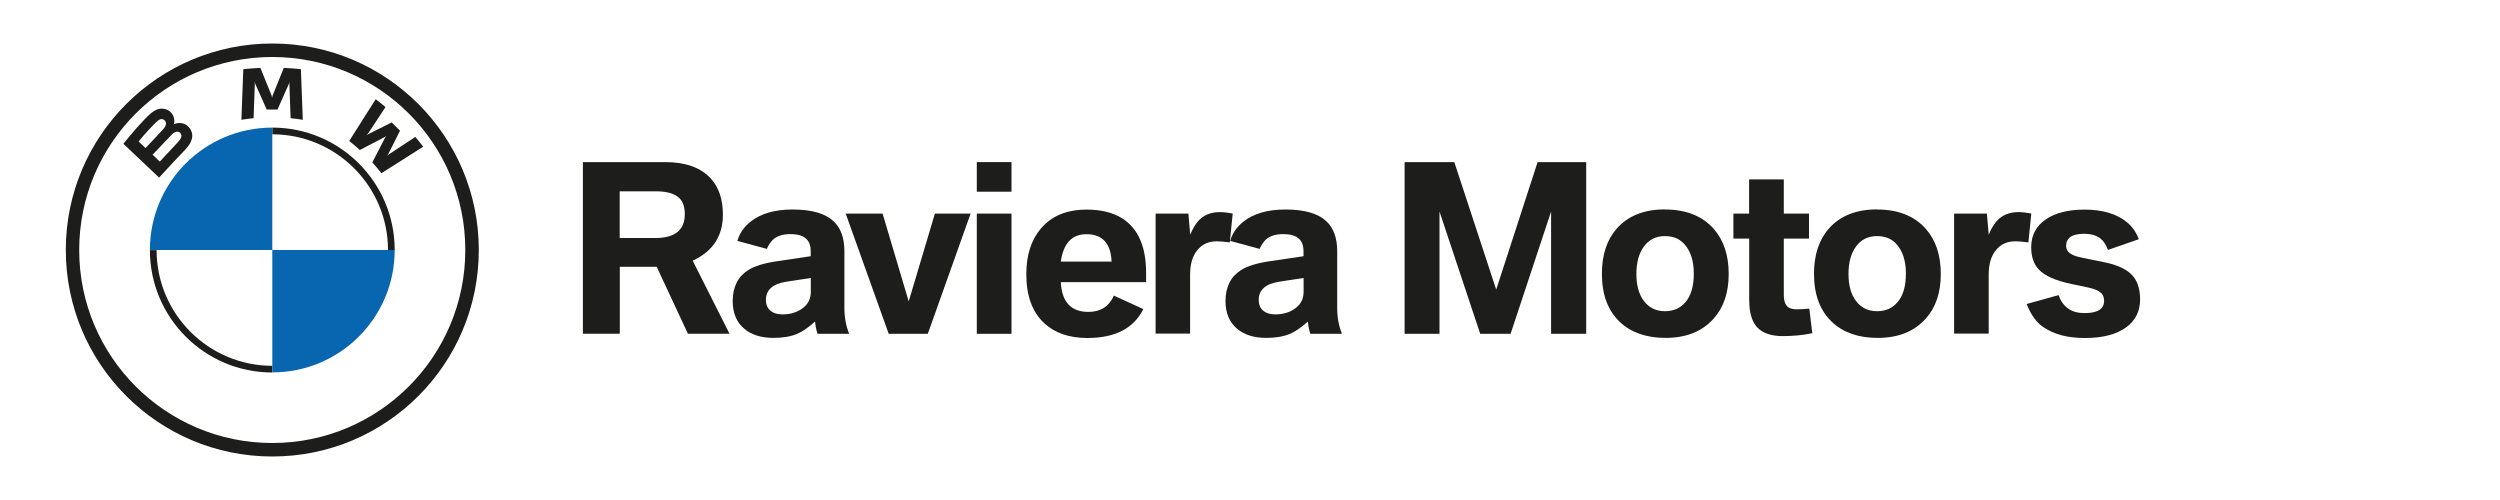 <?xml version="1.0" encoding="UTF-8"?>
<svg id="Layer_1" data-name="Layer 1" xmlns="http://www.w3.org/2000/svg" viewBox="0 0 250 50">
  <defs>
    <style>
      .cls-1 {
        fill: #0766af;
      }

      .cls-2 {
        fill: #1d1d1b;
      }
    </style>
  </defs>
  <g>
    <path class="cls-2" d="m27.23,4.35C15.82,4.35,6.58,13.6,6.58,25s9.24,20.65,20.65,20.65,20.65-9.24,20.65-20.65S38.63,4.35,27.23,4.35m19.3,20.65c0,10.66-8.64,19.3-19.3,19.3S7.92,35.66,7.92,25,16.56,5.7,27.23,5.7s19.3,8.64,19.3,19.3"/>
    <path class="cls-2" d="m27.23,12.76v.67c6.38,0,11.57,5.19,11.57,11.57h.67c0-6.76-5.48-12.24-12.24-12.24m0,23.82c-6.38,0-11.57-5.19-11.57-11.57h-.67c0,6.76,5.48,12.24,12.24,12.24"/>
    <path class="cls-2" d="m37.23,16.24c.28.3.68.79.91,1.08l4.18-2.65c-.21-.27-.54-.69-.79-.98l-2.65,1.75-.18.16.13-.2,1.17-2.33-.83-.83-2.33,1.17-.2.13.16-.18,1.75-2.65c-.31-.26-.6-.5-.98-.79l-2.65,4.18c.34.26.78.64,1.06.9l2.5-1.3.16-.12-.12.16-1.29,2.5Z"/>
    <path class="cls-2" d="m27.75,10.95l1.14-2.56.07-.23-.02.24.12,3.42c.4.04.81.09,1.22.16l-.19-5.06c-.57-.06-1.14-.11-1.71-.13l-1.13,2.79-.04.21-.04-.21-1.13-2.79c-.57.02-1.14.07-1.71.13l-.19,5.06c.41-.07.82-.12,1.22-.16l.12-3.42-.02-.24.07.23,1.14,2.56h1.04Z"/>
    <path class="cls-2" d="m18.51,14.98c.66-.7,1.03-1.5.37-2.27-.36-.42-.96-.51-1.46-.3l-.05.02.02-.04c.07-.2.12-.83-.42-1.26-.26-.21-.59-.29-.92-.26-.62.06-1.1.49-2.4,1.94-.39.44-.96,1.13-1.31,1.57,0,0,3.57,3.38,3.57,3.38,1.19-1.31,1.67-1.8,2.6-2.78m-4.65-.83c.72-.88,1.48-1.68,1.83-1.99.11-.1.23-.2.37-.24.23-.06.48.1.53.34.05.24-.1.47-.27.66-.38.43-1.77,1.89-1.77,1.89l-.69-.66Zm1.4,1.32s1.36-1.43,1.8-1.89c.18-.18.29-.29.41-.35.16-.08.33-.09.48,0,.15.1.22.27.18.45-.05.2-.21.4-.35.55-.19.2-1.8,1.92-1.8,1.93l-.72-.69Z"/>
    <path class="cls-1" d="m27.23,12.76v12.24h-12.24c0-6.77,5.48-12.24,12.24-12.24"/>
    <path class="cls-1" d="m39.47,25c0,6.77-5.48,12.24-12.24,12.24v-12.24h12.24Z"/>
  </g>
  <g>
    <path class="cls-2" d="m58.29,33.38v-17.17h8.21c2.1,0,3.64.57,4.63,1.7.77.87,1.16,2.06,1.16,3.56,0,2.13-1.01,3.67-3.02,4.6l3.68,7.3h-4.16l-3.12-6.69h-3.69v6.69h-3.67Zm3.67-9.58h3.58c1.96,0,2.94-.8,2.94-2.39,0-.82-.24-1.4-.73-1.76-.48-.35-1.22-.52-2.2-.52h-3.58v4.67Z"/>
    <path class="cls-2" d="m81.07,25.62v-.52c0-1.13-.67-1.69-2.02-1.69-.77,0-1.36.19-1.77.57-.22.22-.42.52-.6.91l-2.94-.8c.21-.76.66-1.41,1.35-1.95,1.01-.79,2.4-1.19,4.17-1.19,1.9,0,3.26.39,4.09,1.17.73.67,1.09,1.68,1.09,3v5.67c0,.96.16,1.82.48,2.59h-3.17c-.14-.46-.22-.87-.24-1.23-.65.59-1.25,1-1.78,1.23-.64.27-1.44.41-2.38.41-1.21,0-2.18-.3-2.9-.9-.79-.65-1.18-1.58-1.18-2.77,0-1.42.52-2.46,1.55-3.11.62-.4,1.59-.7,2.89-.89l3.37-.5Zm0,2.18l-2.43.37c-1.36.21-2.05.82-2.05,1.83,0,.43.13.77.4,1.02.3.28.72.42,1.26.42.76,0,1.4-.19,1.95-.57.59-.41.88-.97.88-1.69v-1.39Z"/>
    <path class="cls-2" d="m88.87,33.38l-4.3-12.02h3.69l2.61,8.78,2.62-8.78h3.57l-4.28,12.02h-3.91Z"/>
    <path class="cls-2" d="m97.68,19.17v-2.96h3.47v2.96h-3.47Zm0,14.21v-12.02h3.47v12.02h-3.47Z"/>
    <path class="cls-2" d="m114.6,28.21h-8.52c.1,1.99,1.02,2.98,2.76,2.98,1.22,0,2.06-.54,2.55-1.63l2.94,1.35c-.96,1.93-2.82,2.89-5.59,2.89-1.82,0-3.27-.5-4.34-1.5-1.18-1.11-1.77-2.74-1.77-4.89,0-1.9.49-3.42,1.46-4.56,1.07-1.26,2.59-1.89,4.58-1.89,1.43,0,2.61.29,3.54.87,1.6,1.01,2.4,2.83,2.4,5.46v.93Zm-8.52-2.05h5.08c-.08-1.82-.92-2.74-2.52-2.74-1.45,0-2.3.91-2.56,2.74Z"/>
    <path class="cls-2" d="m115.56,33.38v-12.02h3.28l.18,2.11c.23-.55.48-.98.74-1.3.53-.64,1.28-.96,2.23-.96.36,0,.79.05,1.28.14l-.29,2.89c-.56-.07-.99-.11-1.29-.11-.84,0-1.5.3-1.98.91-.47.59-.7,1.39-.7,2.41v5.91h-3.46Z"/>
    <path class="cls-2" d="m130.35,25.62v-.52c0-1.13-.67-1.69-2.02-1.69-.77,0-1.36.19-1.77.57-.22.22-.42.52-.6.91l-2.94-.8c.21-.76.66-1.41,1.35-1.95,1.01-.79,2.4-1.19,4.17-1.19,1.9,0,3.26.39,4.09,1.17.73.67,1.09,1.68,1.09,3v5.67c0,.96.16,1.82.48,2.59h-3.17c-.14-.46-.22-.87-.24-1.23-.65.59-1.25,1-1.78,1.23-.64.27-1.44.41-2.38.41-1.21,0-2.18-.3-2.9-.9-.79-.65-1.18-1.58-1.18-2.77,0-1.42.52-2.46,1.55-3.11.62-.4,1.59-.7,2.89-.89l3.37-.5Zm0,2.18l-2.43.37c-1.36.21-2.05.82-2.05,1.83,0,.43.13.77.4,1.02.3.28.72.42,1.26.42.76,0,1.4-.19,1.95-.57.59-.41.88-.97.88-1.69v-1.39Z"/>
    <path class="cls-2" d="m140.46,33.38v-17.17h4.97l4.19,12.75,4.14-12.75h4.86v17.17h-3.51v-12.23l-4.05,12.23h-3.04l-4.07-12.23v12.23h-3.49Z"/>
    <path class="cls-2" d="m166.5,20.95c2.08,0,3.69.63,4.84,1.9,1.02,1.14,1.53,2.65,1.53,4.54s-.51,3.38-1.53,4.5c-1.15,1.27-2.74,1.9-4.78,1.9-1.92,0-3.44-.53-4.56-1.58-1.21-1.14-1.81-2.75-1.81-4.83,0-1.9.5-3.41,1.5-4.54,1.13-1.27,2.74-1.9,4.81-1.9Zm-.02,2.66c-.87,0-1.57.34-2.08,1.03-.5.67-.76,1.59-.76,2.75s.25,2.06.76,2.72c.51.67,1.21,1.01,2.09,1.01s1.54-.3,2.06-.91c.56-.65.83-1.61.83-2.88s-.34-2.29-1.01-2.99c-.47-.49-1.1-.73-1.89-.73Z"/>
    <path class="cls-2" d="m174.91,23.86h-1.57v-2.5h1.57v-3.42h3.47v3.42h2.52v2.5h-2.52v5.65c0,.54.13.93.38,1.16.19.17.49.26.92.26.38,0,.79-.02,1.25-.07l.3,2.46c-.9.19-1.9.29-2.98.29s-1.94-.28-2.49-.83c-.56-.57-.84-1.5-.84-2.8v-6.1Z"/>
    <path class="cls-2" d="m187.71,20.95c2.08,0,3.69.63,4.84,1.9,1.02,1.14,1.53,2.65,1.53,4.54s-.51,3.38-1.53,4.5c-1.15,1.27-2.74,1.9-4.78,1.9-1.92,0-3.44-.53-4.56-1.58-1.21-1.14-1.81-2.75-1.81-4.83,0-1.9.5-3.41,1.5-4.54,1.13-1.27,2.74-1.9,4.81-1.9Zm-.02,2.66c-.87,0-1.57.34-2.08,1.03-.5.67-.76,1.59-.76,2.75s.25,2.06.76,2.72c.51.67,1.21,1.01,2.09,1.01s1.54-.3,2.06-.91c.56-.65.83-1.61.83-2.88s-.34-2.29-1.01-2.99c-.47-.49-1.1-.73-1.89-.73Z"/>
    <path class="cls-2" d="m195.41,33.38v-12.02h3.28l.18,2.11c.23-.55.48-.98.75-1.3.53-.64,1.28-.96,2.23-.96.36,0,.79.05,1.28.14l-.29,2.89c-.56-.07-.99-.11-1.29-.11-.84,0-1.5.3-1.98.91-.47.59-.7,1.39-.7,2.41v5.91h-3.46Z"/>
    <path class="cls-2" d="m202.67,30.4l3.19-.89c.42,1.2,1.28,1.8,2.59,1.8s1.96-.41,1.96-1.23c0-.36-.12-.65-.37-.84-.26-.22-.71-.39-1.36-.52l-1.53-.32c-1.59-.33-2.68-.82-3.27-1.45-.5-.53-.76-1.27-.76-2.23,0-1.19.49-2.12,1.47-2.79.94-.64,2.23-.97,3.86-.97,1.82,0,3.25.43,4.28,1.29.5.42.89.97,1.15,1.67l-3.08,1.07c-.21-.53-.45-.9-.73-1.12-.41-.33-.97-.49-1.69-.49-1.18,0-1.77.41-1.77,1.23,0,.56.49.93,1.46,1.13l2.43.5c1.41.29,2.38.79,2.9,1.5.41.56.61,1.29.61,2.2,0,1.18-.46,2.11-1.39,2.79-.97.71-2.35,1.07-4.12,1.07s-3.08-.36-4.17-1.09c-.69-.46-1.24-1.23-1.66-2.3Z"/>
  </g>
</svg>